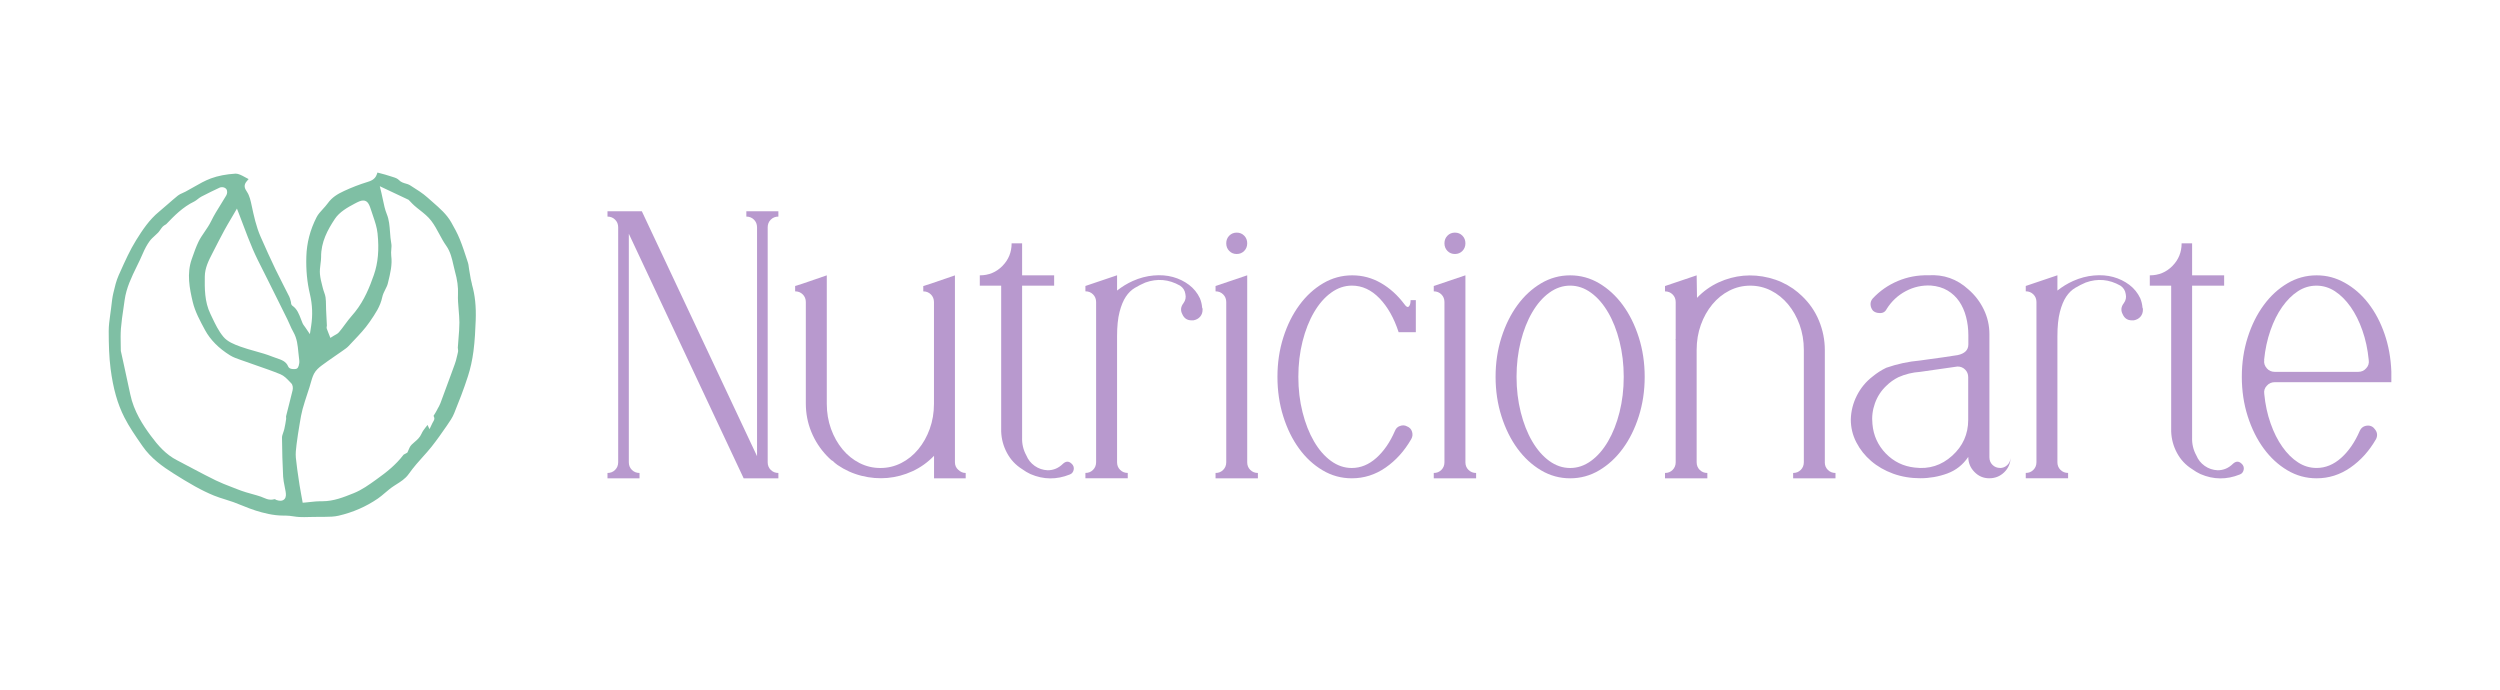 <?xml version="1.0" encoding="UTF-8"?> <svg xmlns="http://www.w3.org/2000/svg" id="Capa_1" data-name="Capa 1" viewBox="0 0 725 200"><defs><style> .cls-1 { fill: #7fbfa4; } .cls-2 { fill: #b899ce; } </style></defs><g><path class="cls-2" d="M225.73,62.81c-.89,0-1.62.3-2.21.89-.59.59-.89,1.33-.89,2.21v68.15c0,.89.29,1.62.89,2.21.59.59,1.33.89,2.21.89v1.55h-10.07l-33.3-70.92v66.27c0,.89.29,1.62.89,2.21.59.59,1.33.89,2.21.89v1.55h-9.29v-1.55c.89,0,1.62-.29,2.21-.89.59-.59.89-1.33.89-2.21v-68.15c0-.89-.3-1.62-.89-2.21-.59-.59-1.33-.89-2.21-.89v-1.55h9.96l33.41,71.03v-66.38c0-.89-.3-1.62-.89-2.21-.59-.59-1.33-.89-2.21-.89v-1.55h9.29v1.55Z"></path><path class="cls-2" d="M277.95,136.27c.59.59,1.29.89,2.1.89v1.55h-9.18v-6.53c-1.85,1.92-3.94,3.41-6.27,4.48-2.33,1.07-4.74,1.71-7.22,1.94-2.48.22-4.98.02-7.5-.61-2.52-.63-4.85-1.68-7-3.15-.52-.37-1-.77-1.44-1.22h-.11c-.37-.29-.7-.59-1-.89-.22-.22-.41-.4-.55-.55-1.96-2.06-3.46-4.39-4.51-6.97-1.05-2.58-1.58-5.31-1.58-8.19v-29.43c0-.89-.3-1.62-.89-2.21-.59-.59-1.33-.89-2.21-.89v-1.55l2.1-.66,7.08-2.43v37.25c0,2.59.41,5.01,1.22,7.26.81,2.25,1.92,4.23,3.33,5.93,1.41,1.7,3.05,3.03,4.94,3.99,1.89.96,3.9,1.44,6.05,1.44s4.16-.48,6.05-1.44c1.89-.96,3.53-2.29,4.94-3.99,1.41-1.7,2.52-3.68,3.33-5.93.81-2.25,1.22-4.67,1.22-7.26v-29.49c0-.89-.3-1.63-.89-2.22-.59-.59-1.33-.89-2.21-.89v-1.55l2.1-.66,7.08-2.43v54.21c0,.89.33,1.62,1,2.21Z"></path><path class="cls-2" d="M310.81,134.5c.52.52.7,1.11.55,1.77-.15.66-.52,1.11-1.11,1.33-3.84,1.55-7.63,1.51-11.4-.11-.81-.37-1.62-.85-2.43-1.44-1.88-1.18-3.35-2.75-4.4-4.71-1.05-1.96-1.61-4.05-1.68-6.26v-42.24h-6.2v-2.99c2.58,0,4.77-.9,6.55-2.71,1.79-1.81,2.68-4,2.68-6.58h3.04v9.29h9.29v2.99h-9.29v44.01c-.07,1.85.33,3.59,1.22,5.21.52,1.26,1.33,2.27,2.43,3.05,1.11.78,2.36,1.2,3.76,1.27,1.7,0,3.17-.63,4.43-1.88.89-.81,1.73-.81,2.54,0Z"></path><path class="cls-2" d="M348.64,89.25c.07.07.11.26.11.55,0,.81-.24,1.49-.72,2.05-.48.55-1.13.9-1.94,1.05h-.55c-1.26,0-2.14-.59-2.66-1.77-.59-1.11-.48-2.17.33-3.21.59-.81.77-1.7.55-2.66-.15-1.03-.66-1.84-1.55-2.43-3.25-1.84-6.6-2.14-10.07-.89-1.03.44-2.05.96-3.04,1.55-1,.59-1.86,1.44-2.6,2.54-.74,1.11-1.35,2.58-1.83,4.43-.48,1.84-.72,4.2-.72,7.08v36.51c0,.89.29,1.62.89,2.21.59.59,1.33.89,2.21.89v1.55h-12.28v-1.55c.89,0,1.62-.29,2.21-.89.59-.59.89-1.33.89-2.21v-46.47c0-.89-.3-1.62-.89-2.21-.59-.59-1.33-.89-2.21-.89v-1.55l9.18-3.1v4.43c1.4-1.11,2.91-2.03,4.54-2.77,1.99-.89,4-1.42,6.03-1.6,2.03-.18,3.91-.04,5.64.44,1.73.48,3.28,1.24,4.65,2.27,1.36,1.03,2.41,2.32,3.15,3.87.37.89.59,1.81.66,2.77Z"></path><path class="cls-2" d="M361.69,134.06c0,.89.29,1.62.89,2.21.59.59,1.33.89,2.21.89v1.55h-12.28v-1.55c.89,0,1.62-.29,2.21-.89.59-.59.89-1.33.89-2.21v-46.47c0-.89-.3-1.62-.89-2.21-.59-.59-1.33-.89-2.21-.89v-1.55l9.18-3.1v54.21ZM358.65,73.66c-.87,0-1.59-.29-2.17-.89-.58-.59-.87-1.33-.87-2.21s.29-1.62.87-2.21c.58-.59,1.3-.89,2.17-.89s1.59.3,2.17.89c.58.59.87,1.33.87,2.21s-.29,1.62-.87,2.21c-.58.59-1.3.89-2.17.89Z"></path><path class="cls-2" d="M410.59,87.04v9.29h-4.99c-1.33-4.09-3.18-7.36-5.55-9.82-2.37-2.45-5.03-3.68-7.99-3.68-2.15,0-4.16.69-6.05,2.06-1.89,1.37-3.53,3.26-4.94,5.67-1.41,2.41-2.52,5.22-3.33,8.44-.81,3.22-1.22,6.65-1.22,10.28s.4,7.05,1.22,10.28c.81,3.22,1.92,6.04,3.32,8.44,1.4,2.41,3.04,4.3,4.92,5.67,1.88,1.37,3.89,2.05,6.03,2.05,2.58,0,4.96-.98,7.14-2.93,2.17-1.95,3.96-4.55,5.37-7.8.29-.74.77-1.22,1.44-1.44.74-.29,1.44-.26,2.1.11.74.3,1.22.81,1.44,1.55.22.74.15,1.44-.22,2.1-1.99,3.47-4.48,6.23-7.47,8.3-2.99,2.07-6.25,3.1-9.79,3.1-3.03,0-5.85-.77-8.46-2.32-2.62-1.55-4.9-3.65-6.83-6.31-1.94-2.66-3.47-5.77-4.59-9.35-1.12-3.58-1.68-7.39-1.68-11.45s.57-7.87,1.71-11.45c1.14-3.58,2.69-6.69,4.65-9.35,1.95-2.66,4.24-4.76,6.86-6.31,2.62-1.55,5.44-2.32,8.46-2.32s5.71.74,8.3,2.21c2.58,1.48,4.87,3.54,6.86,6.2.52.74.94.94,1.27.61.33-.33.5-.94.5-1.83h1.55Z"></path><path class="cls-2" d="M424.97,134.06c0,.89.29,1.62.89,2.21.59.59,1.33.89,2.21.89v1.55h-12.28v-1.55c.89,0,1.62-.29,2.21-.89.59-.59.89-1.33.89-2.21v-46.47c0-.89-.3-1.62-.89-2.21-.59-.59-1.33-.89-2.21-.89v-1.55l9.18-3.1v54.21ZM421.93,73.66c-.87,0-1.59-.29-2.17-.89-.58-.59-.87-1.33-.87-2.21s.29-1.62.87-2.21c.58-.59,1.3-.89,2.17-.89s1.59.3,2.17.89c.58.59.87,1.33.87,2.21s-.29,1.62-.87,2.21c-.58.59-1.3.89-2.17.89Z"></path><path class="cls-2" d="M455.34,79.85c3.01,0,5.83.77,8.44,2.32,2.61,1.55,4.89,3.65,6.84,6.31s3.49,5.77,4.63,9.35c1.14,3.58,1.71,7.4,1.71,11.45s-.57,7.87-1.71,11.45c-1.14,3.58-2.68,6.69-4.63,9.35s-4.23,4.76-6.84,6.31c-2.61,1.55-5.43,2.32-8.44,2.32s-5.83-.77-8.44-2.32c-2.61-1.55-4.89-3.65-6.84-6.31-1.95-2.66-3.49-5.77-4.63-9.35-1.14-3.58-1.71-7.39-1.71-11.45s.57-7.87,1.71-11.45c1.14-3.58,2.69-6.69,4.63-9.35,1.95-2.66,4.23-4.76,6.84-6.31,2.61-1.55,5.43-2.32,8.44-2.32ZM455.34,135.72c2.15,0,4.16-.68,6.05-2.05,1.89-1.37,3.53-3.26,4.94-5.67,1.41-2.41,2.52-5.22,3.33-8.44.81-3.22,1.22-6.65,1.22-10.28s-.41-7.05-1.22-10.28c-.81-3.22-1.92-6.04-3.33-8.44-1.41-2.41-3.05-4.3-4.94-5.67-1.89-1.37-3.9-2.06-6.05-2.06s-4.16.69-6.05,2.06c-1.89,1.37-3.53,3.26-4.94,5.67-1.41,2.41-2.52,5.22-3.33,8.44-.81,3.22-1.22,6.65-1.22,10.28s.41,7.05,1.22,10.28c.81,3.22,1.92,6.04,3.33,8.44s3.05,4.3,4.94,5.67c1.89,1.37,3.9,2.05,6.05,2.05Z"></path><path class="cls-2" d="M529.19,134.06c0,.89.29,1.62.89,2.21.59.59,1.33.89,2.21.89v1.55h-12.28v-1.55c.89,0,1.62-.3,2.21-.89.59-.59.89-1.33.89-2.22v-32.59c0-2.59-.41-5.01-1.22-7.26-.81-2.25-1.92-4.23-3.33-5.93-1.41-1.7-3.05-3.03-4.94-3.99-1.89-.96-3.9-1.44-6.05-1.44s-4.16.48-6.05,1.44c-1.89.96-3.53,2.29-4.94,3.99-1.41,1.7-2.52,3.68-3.33,5.93-.81,2.25-1.22,4.68-1.22,7.26v32.59c0,.89.29,1.63.89,2.22.59.59,1.33.89,2.21.89v1.55h-12.28v-1.55c.89,0,1.62-.29,2.21-.89.59-.59.89-1.33.89-2.21v-35.4l-.11-.11.11-.11v-10.84c0-.89-.3-1.62-.89-2.21-.59-.59-1.33-.89-2.21-.89v-1.55l9.18-3.1.1,6.53c1.84-1.92,3.93-3.41,6.25-4.48,2.32-1.07,4.72-1.71,7.19-1.94,2.47-.22,4.96-.02,7.47.61,2.51.63,4.83,1.68,6.97,3.15.52.37,1,.74,1.44,1.11l.11.11c.37.3.7.59,1,.89,2.18,2.07,3.83,4.46,4.95,7.19,1.12,2.73,1.69,5.57,1.69,8.52v32.53Z"></path><path class="cls-2" d="M579.97,135.72c.81,0,1.51-.27,2.1-.81.59-.54.92-1.23,1-2.07-.07,1.62-.7,3.01-1.88,4.15-1.18,1.14-2.62,1.71-4.31,1.71s-3.1-.61-4.29-1.83c-1.2-1.22-1.79-2.67-1.79-4.37-1.55,2.29-3.58,3.89-6.08,4.81-2.51.92-5.13,1.38-7.86,1.38s-5.42-.44-7.86-1.33c-2.43-.89-4.56-2.11-6.36-3.66-1.81-1.55-3.25-3.36-4.31-5.43-1.07-2.07-1.6-4.29-1.6-6.65.07-2.44.66-4.75,1.77-6.93,1.11-2.18,2.62-4.01,4.54-5.49,1.25-1.03,2.58-1.88,3.98-2.55,3.17-1.11,6.45-1.81,9.85-2.11.66-.07,1.59-.2,2.77-.39,1.18-.18,2.4-.35,3.65-.5,1.4-.22,2.88-.44,4.43-.67,2.06-.44,3.1-1.48,3.1-3.1v-2.66c0-1.85-.22-3.62-.66-5.32-.44-1.7-1.11-3.2-1.99-4.49-.89-1.29-2.01-2.35-3.37-3.16-1.37-.81-2.97-1.29-4.81-1.44-2.58-.14-5.02.4-7.3,1.61-2.29,1.21-4.13,2.93-5.53,5.14-.44.89-1.14,1.29-2.1,1.22-.74,0-1.37-.22-1.88-.66-.44-.52-.68-1.11-.72-1.77-.04-.66.17-1.25.61-1.77,2.06-2.21,4.5-3.91,7.3-5.09,2.8-1.18,5.75-1.73,8.85-1.66,4.43-.29,8.3,1.07,11.62,4.1,1.88,1.63,3.37,3.56,4.46,5.82,1.09,2.25,1.63,4.64,1.63,7.15v35.69c0,.89.29,1.63.89,2.22.59.59,1.33.89,2.21.89ZM570.78,109.39c0-.89-.3-1.62-.89-2.21-.59-.59-1.33-.89-2.21-.89l-10.84,1.55c-2.21.15-4.31.66-6.31,1.55-1.33.66-2.51,1.51-3.54,2.54-1.48,1.4-2.56,3.08-3.26,5.03-.7,1.96-.94,3.97-.72,6.03.29,3.32,1.59,6.16,3.87,8.52,2.29,2.36,5.09,3.73,8.41,4.09,4.13.52,7.74-.63,10.84-3.43,3.1-2.8,4.65-6.27,4.65-10.4v-12.39Z"></path><path class="cls-2" d="M621.34,89.25c.07.07.11.26.11.55,0,.81-.24,1.49-.72,2.05-.48.55-1.13.9-1.94,1.05h-.55c-1.26,0-2.14-.59-2.66-1.77-.59-1.11-.48-2.17.33-3.21.59-.81.77-1.7.55-2.66-.15-1.03-.66-1.84-1.55-2.43-3.25-1.84-6.6-2.14-10.07-.89-1.03.44-2.05.96-3.04,1.55-1,.59-1.86,1.44-2.6,2.54-.74,1.11-1.35,2.58-1.83,4.43-.48,1.84-.72,4.2-.72,7.08v36.51c0,.89.29,1.62.89,2.21.59.59,1.33.89,2.21.89v1.55h-12.28v-1.55c.89,0,1.62-.29,2.21-.89.59-.59.89-1.33.89-2.21v-46.47c0-.89-.3-1.62-.89-2.21-.59-.59-1.33-.89-2.21-.89v-1.55l9.18-3.1v4.43c1.4-1.11,2.91-2.03,4.54-2.77,1.99-.89,4-1.42,6.03-1.6,2.03-.18,3.91-.04,5.64.44,1.73.48,3.28,1.24,4.65,2.27,1.36,1.03,2.41,2.32,3.15,3.87.37.89.59,1.81.66,2.77Z"></path><path class="cls-2" d="M650.11,134.5c.52.52.7,1.11.55,1.77-.15.66-.52,1.11-1.11,1.33-3.84,1.55-7.63,1.51-11.4-.11-.81-.37-1.62-.85-2.43-1.44-1.88-1.18-3.35-2.75-4.4-4.71-1.05-1.96-1.61-4.05-1.68-6.26v-42.24h-6.2v-2.99c2.58,0,4.77-.9,6.55-2.71,1.79-1.81,2.68-4,2.68-6.58h3.04v9.29h9.29v2.99h-9.29v44.01c-.07,1.85.33,3.59,1.22,5.21.52,1.26,1.33,2.27,2.43,3.05,1.11.78,2.36,1.2,3.76,1.27,1.7,0,3.17-.63,4.43-1.88.89-.81,1.73-.81,2.54,0Z"></path><path class="cls-2" d="M659.73,110.83c-.96,0-1.73.33-2.32,1-.66.67-.92,1.48-.77,2.44.29,3.04.9,5.87,1.83,8.5.92,2.63,2.06,4.91,3.43,6.83,1.36,1.93,2.88,3.43,4.54,4.5,1.66,1.08,3.45,1.61,5.37,1.61,2.58,0,4.96-.98,7.14-2.93,2.17-1.95,3.96-4.55,5.37-7.8.44-.96,1.18-1.47,2.21-1.55.96-.07,1.73.33,2.32,1.22.59.81.66,1.7.22,2.66-1.99,3.47-4.48,6.23-7.47,8.3-2.99,2.07-6.25,3.1-9.79,3.1-3.03,0-5.85-.77-8.46-2.32-2.62-1.55-4.91-3.65-6.86-6.31-1.96-2.66-3.5-5.77-4.65-9.35-1.14-3.58-1.71-7.39-1.71-11.45s.57-7.87,1.71-11.45c1.14-3.58,2.69-6.69,4.65-9.35,1.95-2.66,4.24-4.76,6.86-6.31,2.62-1.55,5.44-2.32,8.46-2.32s5.6.72,8.19,2.16c2.58,1.44,4.85,3.41,6.8,5.92,1.95,2.51,3.52,5.46,4.7,8.85,1.18,3.39,1.84,7.04,1.99,10.95v3.1h-33.74ZM656.63,104.38c-.15.89.11,1.71.77,2.46.59.67,1.36,1,2.32,1h24.12c.96,0,1.73-.33,2.32-1,.66-.67.92-1.49.77-2.46-.3-3.05-.9-5.9-1.83-8.54-.92-2.64-2.07-4.93-3.43-6.86-1.37-1.93-2.88-3.44-4.54-4.52s-3.45-1.62-5.37-1.62-3.71.54-5.37,1.62c-1.66,1.08-3.17,2.59-4.54,4.52-1.37,1.93-2.51,4.22-3.43,6.86-.92,2.64-1.53,5.49-1.83,8.54Z"></path></g><path class="cls-1" d="M136.88,82.44c-.29-1-.46-2.03-.62-3.03-.06-.39-.13-.79-.2-1.18-.05-.27-.08-.55-.12-.82-.05-.43-.1-.83-.22-1.18l-.26-.81c-.65-2-1.32-4.07-2.12-6.04-.71-1.76-1.66-3.46-2.49-4.92-1.32-2.32-3.29-4.03-5.38-5.86-.49-.42-.97-.84-1.44-1.27-1.43-1.29-3.15-2.36-4.82-3.41l-.43-.27c-.27-.17-.68-.29-1.07-.4-.67-.19-1.42-.41-1.96-.98-.49-.51-1.03-.7-1.88-.96-.19-.06-.38-.12-.56-.18-1.09-.37-2.2-.66-3.27-.94l-.58-.15-.2.57c-.51,1.49-1.88,1.91-2.69,2.16-2.25.69-4.54,1.57-6.8,2.62-1.94.9-3.48,1.85-4.7,3.54-.43.6-.94,1.15-1.43,1.69-.71.78-1.39,1.51-1.83,2.37-1.88,3.69-2.85,7.43-2.97,11.42-.12,3.89.22,7.45,1.04,10.89.72,3.06.84,6.09.35,9.26l-.36,2.34-1.33-1.96c-.11-.16-.21-.3-.32-.44-.2-.27-.37-.5-.49-.8-.15-.36-.29-.73-.43-1.1-.59-1.54-1.14-2.99-2.46-3.91-.2-.14-.43-.38-.45-.98v-.08s-.12-.45-.12-.45c-.11-.41-.21-.8-.37-1.13-.56-1.13-1.13-2.25-1.71-3.37-.73-1.42-1.55-3.03-2.31-4.61-1.43-2.99-2.84-6.08-4.31-9.44-1.29-2.95-1.96-6.1-2.61-9.14-.25-1.18-.59-2.79-1.35-3.88-.72-1.04-1-1.95-.04-3.06l.53-.62-.72-.38-.46-.25c-.83-.45-1.76-.95-2.58-.95h0c-2.74.17-5.15.64-7.18,1.39-1.72.64-3.32,1.55-5.06,2.55-.73.42-1.48.85-2.25,1.26-.3.16-.6.29-.91.43-.51.22-.98.44-1.34.73-.97.78-1.96,1.65-2.84,2.42-.85.75-1.73,1.52-2.63,2.26-2.81,2.29-4.82,5.33-6.64,8.25-1.8,2.89-3.24,6.12-4.64,9.24l-.42.93c-.72,1.61-1.15,3.43-1.56,5.2-.28,1.19-.42,2.41-.57,3.71l-.09.75c-.07.59-.15,1.19-.24,1.78-.23,1.65-.44,3.21-.44,4.78.01,4.07.11,7.47.54,10.86.74,5.76,2.01,10.26,4.01,14.17,1.39,2.73,3.19,5.33,4.93,7.85l.32.46c2.44,3.54,5.9,5.98,8.96,7.91,2.1,1.32,4.16,2.6,6.24,3.75,1.98,1.1,3.78,1.97,5.49,2.67,1.05.43,2.13.77,3.26,1.12.8.25,1.63.51,2.44.8.91.33,1.83.7,2.66,1.04,1.3.53,2.54,1.02,3.82,1.42,2.15.67,5.01,1.44,8.02,1.44.13,0,.61,0,.61,0,.78,0,1.54.11,2.27.22.59.08,1.14.17,1.69.19.47.02.95.03,1.42.03.84,0,1.71-.03,2.56-.05h.45c.41-.03.81-.03,1.22-.03.29,0,1.67,0,1.83,0,1.29,0,2.66-.04,3.92-.33,4.15-.96,7.99-2.63,11.42-4.99.71-.49,1.37-1.05,2.07-1.65.81-.69,1.65-1.4,2.58-2l.53-.34c1.41-.89,2.75-1.73,3.68-3.03.82-1.13,1.56-2.1,2.29-2.94.58-.68,1.18-1.35,1.77-2.01.92-1.02,1.79-1.99,2.61-3.02,1.57-1.99,3.04-4.07,4.38-6.03l.12-.17c.78-1.13,1.58-2.29,2.07-3.51,1.29-3.17,2.77-6.92,4-10.76.72-2.23,1.26-4.67,1.6-7.26.4-3.04.55-6.21.65-8.94.15-4.04-.2-7.36-1.1-10.45ZM126.86,118.66c-.17.29-.33.58-.48.87-.11.21-.22.39-.33.55-.04.07-.1.16-.15.23l-.18.3.15.31c.24.5,0,.98-.3,1.47-.06.1-.12.19-.17.3l-.84,1.76-.58-1.22-.65.83c-.36.46-.81,1.07-1.09,1.72-.48,1.1-1.3,1.8-2.03,2.42-.58.49-1.13.96-1.41,1.56-.13.28-.25.56-.38.85l-.27.62-.24.15c-.14.09-.3.17-.45.25-.09.05-.22.11-.3.16l-.11.06-.08.1c-2.19,2.88-5.03,5.1-7.53,6.88l-.41.3c-2.02,1.45-4.1,2.95-6.43,3.88l-.15.06c-2.8,1.12-5.69,2.29-8.93,2.29-.13,0-.25,0-.38,0-.1,0-.2,0-.31,0-.86,0-1.73.1-2.68.2-.5.06-1.01.11-1.53.16l-.84.07-.15-.83c-.07-.39-.15-.79-.22-1.2l-.02-.1c-.18-.97-.37-1.97-.52-2.98l-.18-1.21c-.33-2.19-.67-4.46-.89-6.71-.12-1.27.04-2.53.19-3.76l.04-.33c.23-1.86.53-3.71.82-5.44l.12-.72c.21-1.27.43-2.59.78-3.87.42-1.53.92-3.04,1.4-4.51l.02-.07c.2-.6.4-1.2.59-1.8.11-.36.22-.72.32-1.11.26-.92.53-1.88.98-2.77.53-1.03,1.47-1.82,2.23-2.39,1.15-.86,2.35-1.69,3.51-2.49l.08-.06c.7-.48,1.41-.97,2.11-1.46l.45-.32c.62-.43,1.21-.83,1.66-1.32.46-.5.93-.99,1.39-1.48l.07-.07c1.68-1.77,3.26-3.44,4.57-5.34l.12-.17c1.57-2.28,3.05-4.44,3.6-7.1.17-.82.56-1.58.9-2.26.3-.59.58-1.14.71-1.69l.09-.37c.64-2.62,1.25-5.09.91-7.69-.08-.65-.03-1.31.02-1.89.05-.58.1-1.14,0-1.62-.21-1.12-.29-2.25-.37-3.34-.14-1.84-.26-3.57-.94-5.23-.54-1.34-.83-2.73-1.13-4.2-.13-.65-.27-1.33-.44-2l-.46-1.89,8.35,3.94.59.61c.33.35.71.75,1.09,1.08.5.45,1.03.86,1.6,1.31,1.17.93,2.38,1.88,3.3,3.1.93,1.22,1.65,2.57,2.36,3.89.63,1.17,1.22,2.27,1.95,3.29,1.25,1.76,1.7,3.79,2.1,5.58.13.6.27,1.23.44,1.83.71,2.54.99,4.66.9,6.67-.07,1.47.06,2.93.19,4.5.1,1.21.21,2.46.22,3.71,0,1.57-.13,3.14-.26,4.67-.07.86-.15,1.75-.2,2.65,0,.09.01.19.04.33.04.3.1.67-.03,1.11l-.15.65c-.13.56-.26,1.12-.41,1.67-.09.36-.22.7-.34,1.04l-1.06,2.91c-1,2.75-2.04,5.6-3.09,8.38-.24.63-.56,1.19-.91,1.78ZM80.06,144.91s-.22-.08-.28-.1l-.18-.06-.18.05c-.28.07-.57.11-.86.11-.83,0-1.54-.31-2.17-.58-.26-.11-.51-.22-.73-.3-.82-.28-1.64-.51-2.51-.75-.61-.17-1.21-.34-1.81-.52-.89-.27-1.8-.59-2.7-.95-.51-.2-1.02-.4-1.56-.61-1.49-.57-3.02-1.17-4.49-1.88-2.19-1.06-4.37-2.22-6.48-3.33l-.07-.04c-.89-.47-1.79-.95-2.68-1.41l-.82-.44c-.39-.21-.78-.41-1.17-.61-3.31-1.68-5.64-4.42-7.65-7.14-2.23-3.01-4.93-7.09-5.94-11.99-.58-2.79-1.2-5.61-1.8-8.33-.27-1.21-.53-2.42-.8-3.64l-.14-.61v-.1c0-.57-.01-1.17-.03-1.79-.03-1.43-.06-3.06.06-4.65.16-1.97.45-3.95.74-5.88.11-.77.23-1.54.33-2.32.49-3.57,2.03-6.72,3.53-9.79.59-1.2,1.2-2.44,1.72-3.68.62-1.45,1.27-2.64,1.99-3.63.46-.63,1.02-1.13,1.57-1.63.33-.29.63-.57.91-.86.21-.22.41-.51.6-.78.21-.29.44-.63.71-.93.25-.27.54-.43.81-.59.07-.04.13-.07.19-.12l.05-.04.04-.04c2.21-2.3,4.72-4.91,8.1-6.53.31-.15.62-.4.93-.64.35-.27.71-.56,1.14-.78,1.8-.95,3.67-1.83,5.27-2.59.19-.09.41-.13.66-.13s.88.05,1.25.52c.39.5.32,1.35.02,1.85-.49.84-1.01,1.66-1.53,2.51-1.05,1.68-2.04,3.26-2.86,4.96-.55,1.13-1.25,2.15-1.92,3.13-.67.98-1.3,1.9-1.78,2.91-.7,1.46-1.25,3.04-1.79,4.58l-.16.45c-1.45,4.14-.64,8.39.31,12.39.67,2.8,2.14,5.51,3.56,8.14,1.53,2.82,3.96,5.28,7.24,7.32.95.59,2.05.97,3.23,1.38.32.11.64.22.95.33,1.19.43,2.38.84,3.6,1.27,2.25.78,4.57,1.58,6.84,2.51,1.05.43,1.88,1.3,2.63,2.09.17.18.33.35.5.52.49.49.56,1.38.4,2.05-.34,1.44-.71,2.86-1.08,4.33l-.07.27c-.24.95-.48,1.9-.72,2.85l-.02.09v.24c.03.19.05.42,0,.68-.13.83-.28,1.79-.5,2.74-.09.39-.22.76-.34,1.1-.18.51-.34.99-.34,1.4.03,3.83.14,7.64.33,11.33.05.9.23,1.8.42,2.75.11.52.21,1.04.3,1.57.13.79.18,1.6-.31,2.17-.28.33-.71.51-1.2.51-.35,0-.76-.08-1.28-.26ZM86.77,105.35c-.14,1.08-.45,1.58-1.06,1.66-.15.02-.32.03-.49.03-1.34,0-1.58-.59-1.66-.78-.6-1.47-1.92-1.91-3.49-2.44-.37-.13-.76-.26-1.14-.41-1.6-.64-3.24-1.1-5.02-1.6-1.37-.38-2.79-.78-4.17-1.28-1.86-.67-3.78-1.44-4.96-2.86-1.41-1.69-2.38-3.73-3.31-5.69,0,0-.32-.68-.46-.97-1.71-3.53-1.66-7.39-1.62-10.81.03-2.52,1.12-4.64,2.18-6.7l.24-.47c1.05-2.06,2.14-4.19,3.26-6.26.6-1.11,1.27-2.23,1.88-3.27.26-.45.53-.89.79-1.34l.97-1.67.7,1.8c.39,1.01.78,2.03,1.17,3.08.87,2.3,1.76,4.67,2.75,6.95.91,2.11,1.98,4.21,3.02,6.26.41.81.82,1.62,1.22,2.43.85,1.72,1.71,3.44,2.57,5.16l.1.2c1.03,2.07,2.06,4.14,3.08,6.21.25.5.47,1.01.69,1.51.33.76.65,1.48,1.04,2.15,1.1,1.92,1.29,3.94,1.47,5.91.06.71.13,1.37.23,2.04.04.28.09.71.04,1.15ZM105.32,58.15c1.35,0,1.8,1.19,2.41,3.12.15.47.31.94.47,1.41.55,1.61,1.11,3.27,1.29,5,.49,4.72.15,8.55-1.07,12.06-1.18,3.39-2.74,7.32-5.45,10.71-.3.38-.61.74-.93,1.11-.34.4-.67.78-.97,1.17-.35.44-.68.89-1.01,1.34l-.05.07c-.53.72-1.08,1.46-1.68,2.17-.34.41-.79.65-1.18.86l-.06.03c-.11.06-.23.12-.33.19l-.95.6-.57-1.44c-.16-.39-.31-.79-.45-1.18-.11-.31-.06-.57-.02-.77l.03-.16-.06-1.18c-.06-1.09-.12-2.25-.17-3.42-.02-.43-.03-.86-.03-1.3-.01-.81-.02-1.58-.13-2.33-.06-.45-.22-.92-.4-1.43-.13-.38-.27-.76-.37-1.18l-.17-.66c-.28-1.09-.57-2.23-.68-3.39-.1-1.04.04-2.1.16-3.04.09-.7.18-1.36.17-1.97-.04-4.36,1.9-7.9,4.01-11.08,1.3-1.96,3.62-3.3,5.7-4.39,1.02-.54,1.79-.92,2.48-.92Z"></path></svg> 